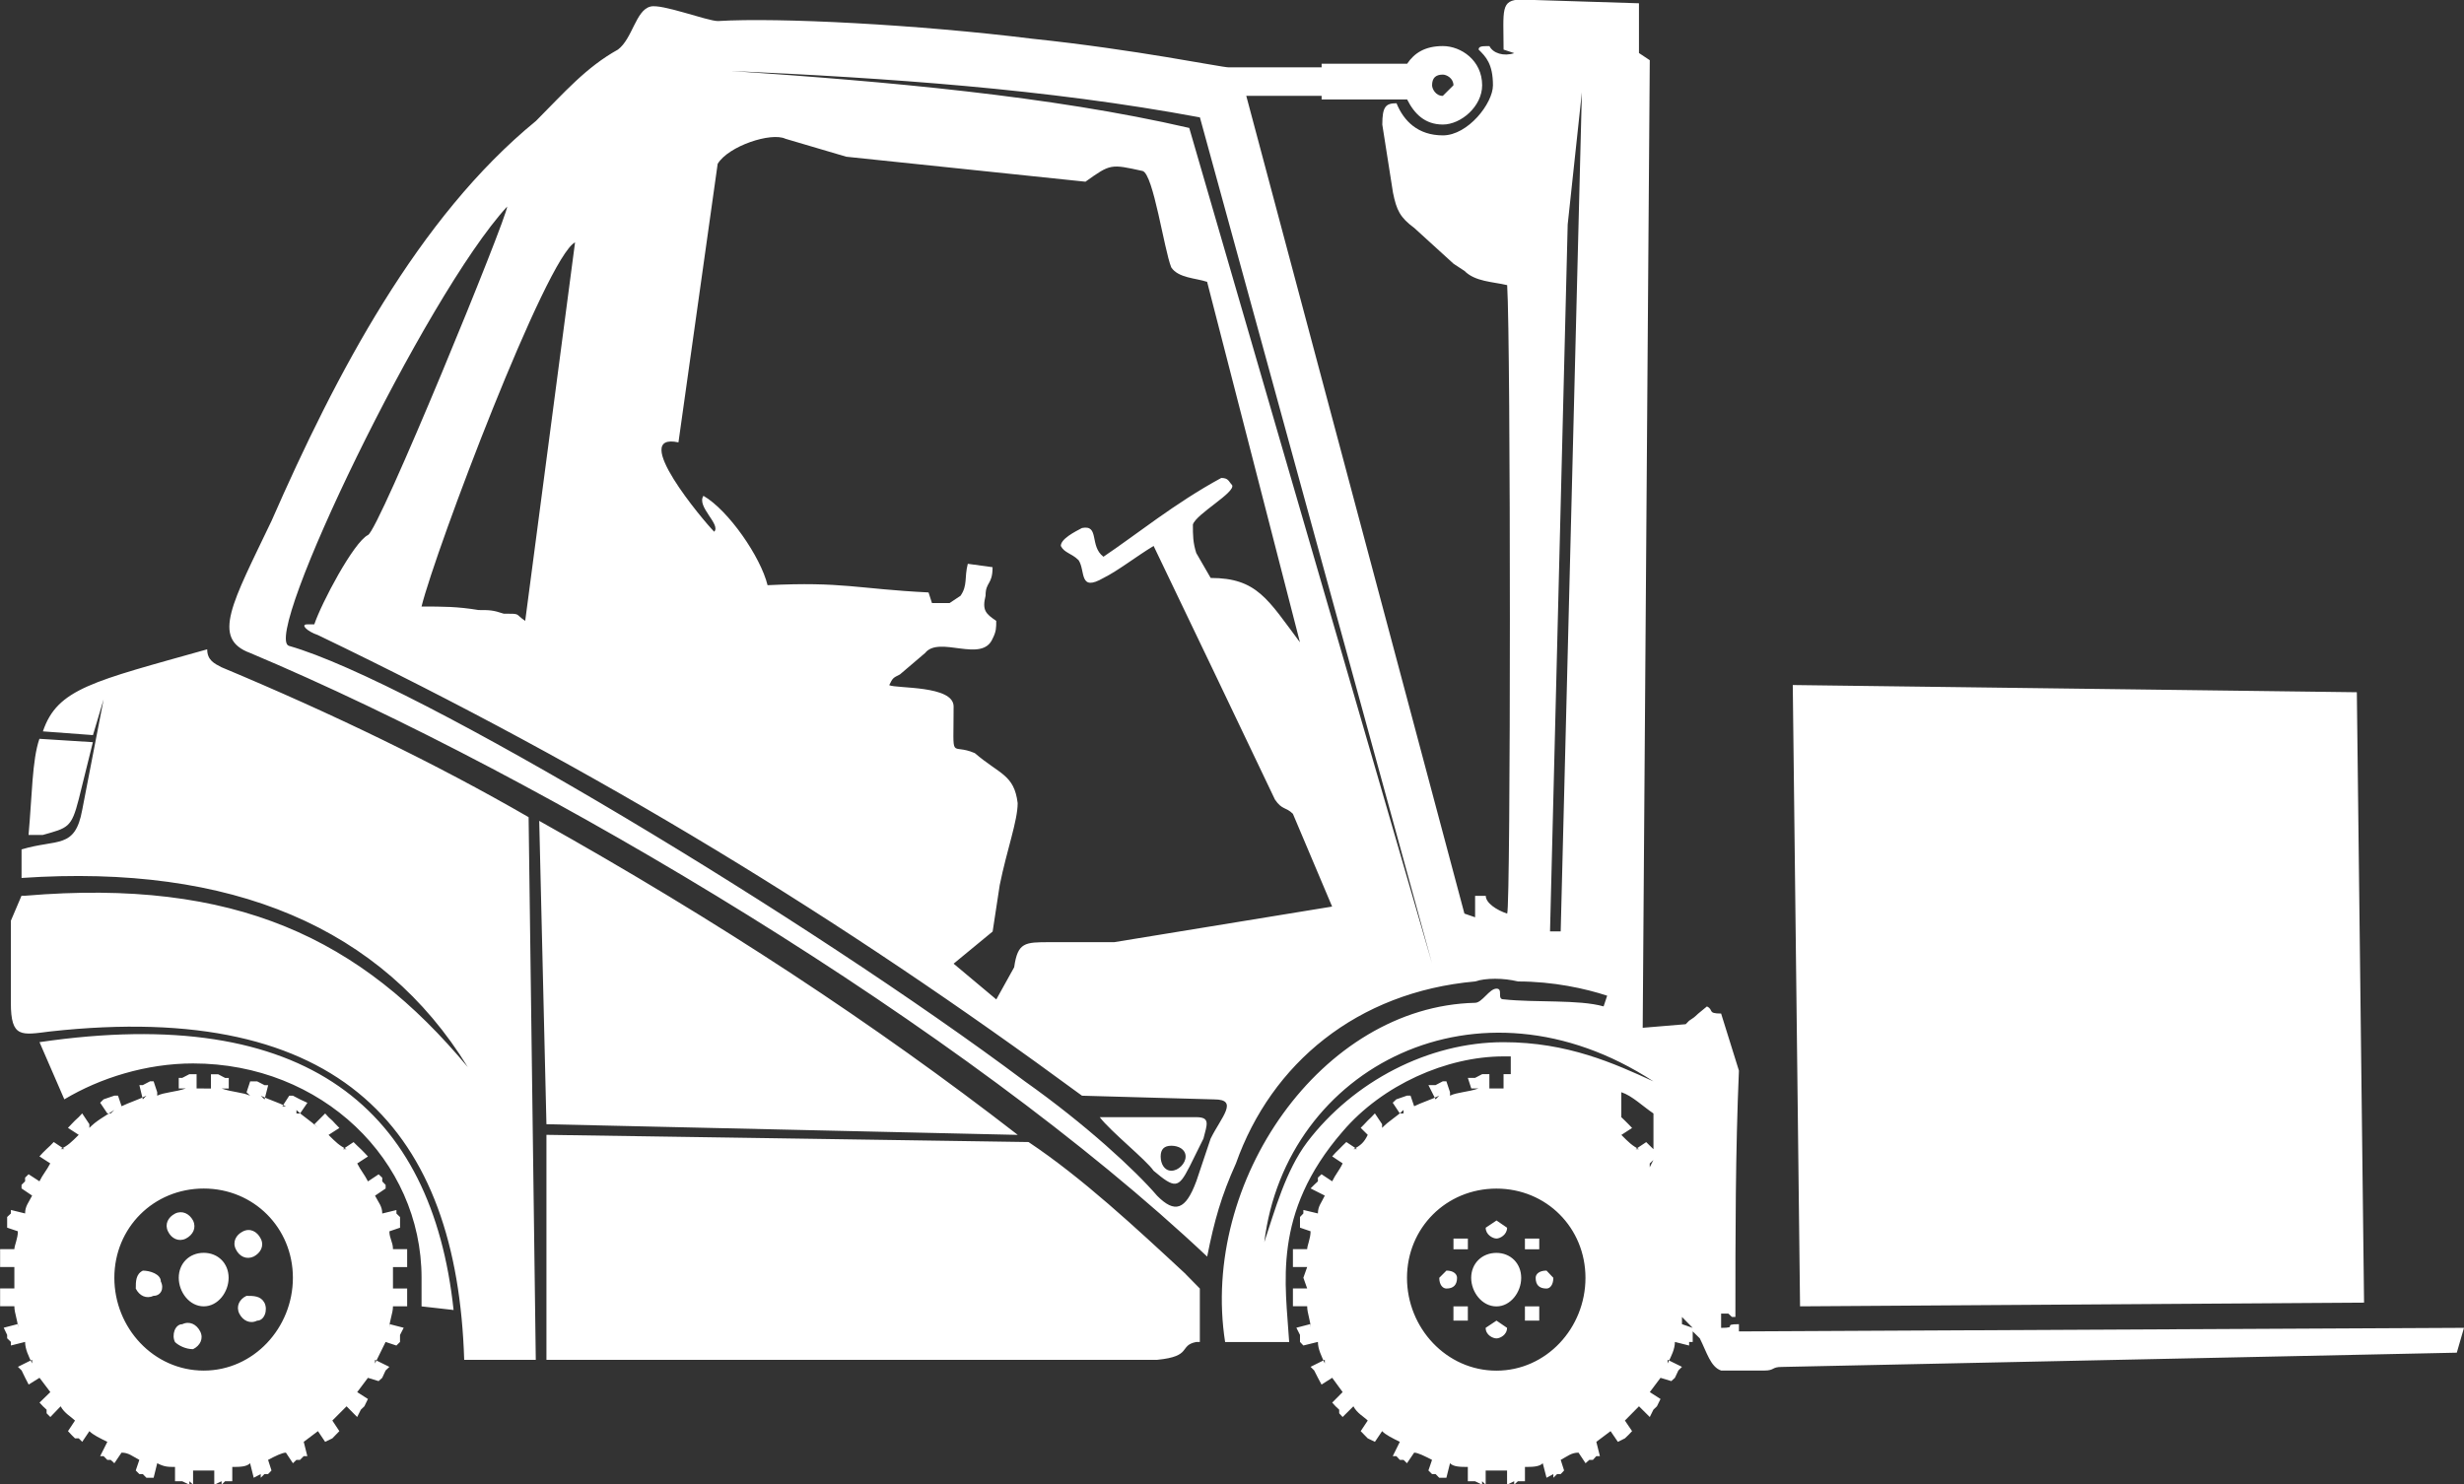 <?xml version="1.0" encoding="UTF-8"?>
<!DOCTYPE svg PUBLIC "-//W3C//DTD SVG 1.1//EN" "http://www.w3.org/Graphics/SVG/1.1/DTD/svg11.dtd">
<!-- Creator: CorelDRAW Home & Student 2018 -->
<svg xmlns="http://www.w3.org/2000/svg" xml:space="preserve" width="0.707in" height="0.426in" version="1.1" style="shape-rendering:geometricPrecision; text-rendering:geometricPrecision; image-rendering:optimizeQuality; fill-rule:evenodd; clip-rule:evenodd"
viewBox="0 0 707 426"
 xmlns:xlink="http://www.w3.org/1999/xlink">
 <rect x="0" y="0" width="707" height="426" fill="#333333" stroke="none"/>
 <defs>
  <style type="text/css">
   <![CDATA[
    .fil0 {fill:#fff}
   ]]>
  </style>
 </defs>
 <g id="Layer_x0020_1">
  <path class="fil0" d="M154.72 235.58c51.23,28.68 96.33,58.35 137.31,90.12l-135.24 -3.06 -2.07 -87.07 0 0.01zm-146.53 4.04c1.02,-11.26 1.02,-21.52 3.12,-27.59l15.34 0.97 -4.07 16.43c-2.09,8.15 -3.09,8.15 -10.28,10.19l-4.11 0 0.01 0zm50.27 101.48c-14.39,0 -25.65,11.26 -25.65,25.62 0,14.36 11.26,26.63 25.65,26.63 14.32,0 25.58,-12.27 25.58,-26.63 0,-14.36 -11.26,-25.62 -25.58,-25.62zm0 18.45c-4.13,0 -7.17,3.02 -7.17,7.17 0,4.08 3.04,8.19 7.17,8.19 4.09,0 7.14,-4.1 7.14,-8.19 0,-4.15 -3.04,-7.17 -7.14,-7.17zm0 -47.17l-3.07 0 1.02 0 0 -4.1 -2.07 0 -2.06 1.07 -0.99 0 0 3.03 0.99 0 1.04 0c-3.09,1.07 -6.15,1.07 -8.21,2.07l0 -1 -1.03 -3.12 -1.03 0 -2.07 1.08 -0.99 0 0.99 4.09 1.04 -1.06c-2.02,1.06 -5.1,2.03 -7.13,3.04l-1.03 -3.04 -1.04 0 -3.1 1.06 -0.98 0.97 2.06 3.07 0.98 0 1.04 -1c-3.1,2.06 -5.13,3.06 -7.18,5.15l0 -1.06 -2.06 -3.1 -0.99 1.06 -1.08 1 -1.01 1.04 -1 1.06 3.09 2c-2.09,2.07 -3.09,3.09 -5.2,4.09l1.07 0 -3.04 -2.03 -1 1.03 -1.07 1 -1.04 1.02 -0.99 1.08 3.1 2c-1.07,2.07 -2.11,3.13 -3.1,5.15l-3.12 -2.03 -1 0.97 0 1.06 -1.02 1.01 0 1.03 3.04 2.06c-1.02,2.01 -2.02,3.04 -2.02,5.12l-4.07 -1 0 1 -1.08 1.02 0 2.06 0 1 3.08 1.04c0,2.06 -1.01,4.11 -1.01,5.12l-4.09 0 0 1.04 0 2.03 0 0.99 0 1.08 4.09 0 0 3.07 0 3.08 -4.09 0 0 2.07 0 0.97 0 1 0 1.06 4.09 0c0,2.07 1.01,4.09 1.01,6.17l0 -1.06 -4.07 1.06 0.99 2.06 0 0.97 1.08 1.04 0 1.03 4.07 -1.03c0,2.03 1,4.12 2.02,6.18l0 -1.06 -4.08 2.03 1.06 1.04 1.02 2.11 1 1.94 3.12 -1.94 3.1 4.1 -3.1 3.02 0.99 1.06 1.04 0.97 0 1.03 1.07 1.08 2.96 -3.08c1.07,2 3.11,3.08 4.12,4.09l-2.01 3.04 1 1.07 1.01 1 1.08 0 0.99 1 2.06 -3.07c1.03,1.07 3.1,2.07 5.15,3.07l-2.06 4.1 0.98 0 1.07 1.08 0.98 0 1.04 0.96 2.06 -3.04c2.03,0 3.06,1 5.11,2.08l-1.03 3.04 1.03 1.03 0.99 0 1.04 1.06 2.07 0 1.03 -4.17c2.07,1.06 3.1,1.06 5.11,1.06l0 4.1 1.07 0 0.99 0 2.06 1 0 -1 1.06 1 0 -4.07 3.07 0 3.01 0 0 4.07 2.1 -1 0 1 1.01 -1 1.02 0 1.04 0 0 -4.1c2.03,0 4.08,0 5.11,-1.06l1.04 4.17 2.01 -1.06 0 1.06 1.07 -1.06 1.04 0 0.98 -1.03 -0.98 -3.04c2.01,-1.08 4.07,-2.08 5.11,-2.08l2.02 3.04 0.99 -0.96 1.04 0 1.07 -1.08 1.03 0 -1.03 -4.1 4.08 -3.07 2.06 3.07 2.07 -1 0.97 -1 1.04 -1.07 -2.01 -3.04 4.08 -4.09 3.04 3.08 1.06 -2.11 1.01 -0.97 1.02 -2.1 -3.08 -1.97 3.08 -4.1 3.06 0.94 1.04 -0.94 0.97 -2.11 1.09 -1.04 -4.13 -2.03 0 1.06c1.04,-2.06 2.07,-4.15 3.04,-6.18l3.1 1.03 1.04 -1.03 0 -1.04 0 -0.97 1.06 -2.06 -4.11 -1.06 0 1.06c0,-2.07 1.03,-4.1 1.03,-6.17l4.07 0 0 -1.06 0 -1 0 -0.97 0 -2.07 -4.07 0 0 -3.08 0 -3.07 4.07 0 0 -1.08 0 -0.99 0 -2.03 0 -1.04 -4.07 0c0,-2.07 -1.03,-3.07 -1.03,-5.12l3.06 -1.04 0 -2.08 0 -0.97 -1.04 -1.02 0 -1 -4.07 1c0,-2.08 -1.04,-3.11 -2.07,-5.12l3.04 -2.06 0 -1.03 -0.97 -1.01 0 -1.06 -1.04 -0.97 -3.06 2.03c-1.02,-2.03 -2.03,-3.08 -3.08,-5.15l3.08 -2 -1.02 -1.08 -1.01 -1.02 -1.06 -1 -1.04 -1.03 -3.06 2.03 1.06 0c-2.07,-1 -3.11,-2.03 -5.18,-4.09l3.11 -2 -1.04 -1.06 -0.97 -1.04 -1.1 -1 -0.97 -1.06 -3.09 3.1 1.04 1.06c-2.08,-2.1 -4.08,-3.1 -6.19,-5.15l0 1 1.04 0 2.1 -3.07 -2.1 -0.97 -2.03 -1.06 -1.08 0 -1.97 3.04 1.04 0c-2.03,-1.02 -5.11,-1.99 -7.22,-3.04l1.07 1.06 1.04 -4.09 -1.04 0 -2.1 -1.08 -2.03 0 -1.03 3.12 1.03 1c-2.06,-1 -5.11,-1 -8.17,-2.07l1.01 0 1.02 0 0 -3.03 -1.02 0 -2.03 -1.07 -2.06 0 0 4.1 0.97 0 -3.01 0 0.02 -0.02 -0 0zm-47.13 -13.3l7.13 16.42c10.28,-6.15 23.55,-10.3 36.94,-10.3 36.87,0 65.56,27.7 65.56,61.53l0 8.19 9.19 1.04c-6.15,-57.39 -41.98,-88.15 -118.81,-76.87l-0.01 0zm426.22 79.93l4.11 0 0 -4.09 -4.11 0 0 4.09zm0 -20.48l4.11 0 0 -3.07 -4.11 0 0 3.07zm-20.51 20.48l4.13 0 0 -4.09 -4.13 0 0 4.09zm12.35 0l-3.11 2.07c0,2.06 2.06,3.03 3.11,3.03 0.97,0 3.03,-0.97 3.03,-3.03l-3.03 -2.07zm11.24 -12.29c0,2.04 1.02,3.08 3.11,3.08 1.02,0 1.96,-1.06 1.96,-3.08l-1.96 -2.07c-2.09,0 -3.11,1 -3.11,2.07zm-27.66 0c0,2.04 1.02,3.08 2.06,3.08 2.02,0 3.04,-1.06 3.04,-3.08 0,-1.07 -1.03,-2.07 -3.04,-2.07l-2.06 2.07zm16.43 -16.45l-3.11 2.08c0,2.04 2.06,3.1 3.11,3.1 0.97,0 3.03,-1.06 3.03,-3.1l-3.03 -2.08zm-12.35 8.26l4.13 0 0 -3.07 -4.13 0 0 3.07zm-347.35 -5.12c-2.03,1 -3.06,3.06 -2.03,5.12 1,2.09 3.06,3.06 5.13,2.09 2.01,-1.06 3.08,-3.1 2.01,-5.15 -1.03,-2.06 -3.06,-3.1 -5.11,-2.06zm-19.47 -5.11c-2.02,1.02 -3.04,3.07 -2.02,5.11 0.97,2.06 3.08,3.06 5.11,2.06 2.07,-1.06 3.09,-3.1 2.07,-5.19 -1.06,-1.99 -3.11,-2.99 -5.17,-1.99l0.01 0 -0 0zm-9.25 16.37c-2.02,1 -2.02,3.1 -2.02,5.15 1.03,2.07 3.04,3.04 5.11,2.07 2.07,0 3.1,-2.07 2.07,-4.13 0,-2.1 -3.1,-3.1 -5.17,-3.1l0.01 0.01 -0 -0zm11.3 15.37c-2.06,0 -3.1,3.11 -2.06,5.13 1.07,1.03 3.09,2.03 5.17,2.03 2.06,-1 3.07,-3.07 2.06,-5.07 -1.04,-2.08 -3.11,-3.1 -5.17,-2.08l0 -0.01zm18.44 -8.14c-2.06,0.97 -3.06,3.03 -2.06,5.09 1.03,2.03 3.08,3.04 5.11,2.03 2.1,0 3.15,-3.06 2.1,-5.15 -1.07,-1.97 -3.08,-1.97 -5.15,-1.97l0 0 0 -0zm343.26 -350.49c-2.06,0 -3.07,1 -3.07,3.07 0,1 1.02,3.04 3.07,3.04l3.06 -3.04c0,-2.07 -2.02,-3.07 -3.06,-3.07zm-67.63 59.44l26.65 103.49c-9.19,-12.27 -12.3,-18.47 -25.62,-18.47l-4.13 -7.15c-0.97,-3.04 -0.97,-5.15 -0.97,-8.19 0.97,-3.07 12.32,-9.23 11.25,-11.32 -1,-1.01 -1,-2.04 -3.11,-2.04 -13.32,7.22 -24.53,16.4 -33.81,22.61 -4.1,-3.1 -1.04,-9.25 -6.15,-8.25 -2,1.06 -6.08,3.1 -6.08,5.15 1.03,2.04 3.04,2.04 5.11,4.1 2.02,3.07 0,9.22 7.13,5.09 4.12,-2.03 9.28,-6.09 14.39,-9.19 11.27,23.54 23.59,49.15 34.81,72.78 2.07,3.06 3.08,2.06 5.15,4.09l11.26 26.63 -62.54 10.22 -18.43 0c-7.19,0 -9.24,0 -10.26,7.19l-5.13 9.24 -12.25 -10.26 11.2 -9.23 2.03 -13.32c2.06,-10.19 5.15,-18.4 5.15,-23.55 -1.02,-8.2 -5.15,-8.2 -12.3,-14.33 -7.21,-3.1 -6.08,3.04 -6.08,-13.39 0,-6.11 -16.43,-5.09 -18.48,-6.11 1.03,-2.06 1.03,-2.06 3.08,-3.08l7.22 -6.15c4.04,-5.13 16.33,3.04 19.37,-4.13 1.04,-2.03 1.04,-3.06 1.04,-5.1 -3.06,-2.06 -4.08,-3.08 -3.06,-7.21 0,-4.09 2.01,-3.04 2.01,-8.19l-7.11 -0.97c-1.04,4.08 0,6.13 -2.08,9.17l-3.13 2.09 -5.07 0 -0.98 -3.04c-20.55,-1.03 -24.59,-3.15 -46.19,-2.08 -2,-8.15 -11.22,-21.5 -18.4,-25.65 -2.07,3.09 5.11,8.25 3.08,10.3 -3.08,-3.11 -24.57,-28.7 -10.25,-25.64l11.25 -79.93c3.08,-5.13 15.38,-9.17 19.45,-7.2l17.45 5.15 68.63 7.17c7.19,-5.12 7.19,-5.12 16.42,-3.07 3.09,0.97 6.13,22.52 8.2,27.66 2.01,3.07 7.12,3.07 10.22,4.13l0.03 -0.01 -0 0zm-195.66 97.33c-3.1,-2.06 -1.02,-2.06 -6.17,-2.06 -3.11,-1.04 -4.08,-1.04 -7.19,-1.04 -6.15,-1.01 -10.22,-1.01 -16.38,-1.01 4.08,-16.42 35.85,-100.38 44.05,-104.51l-14.3 108.61 -0.01 0 0 0zm323.73 132.17c-50.2,-32.76 -105.52,-4.07 -111.65,46.13 3.04,-9.17 6.13,-20.48 12.29,-28.68 13.28,-17.45 34.81,-28.7 56.32,-28.7 18.44,0 31.8,6.11 43.04,11.25zm-133.19 24.66l4.08 -8.24c1.03,-4.09 2.06,-6.15 -2.07,-6.15l-27.69 0c3.11,4.1 13.37,12.3 15.44,15.37 6.09,5.13 7.12,5.13 10.23,-0.99l0.01 0.01zm2.01 4.07l4.13 -12.31c3.04,-6.15 8.21,-11.25 1.03,-11.25l-37.94 -1.06c-69.61,-51.21 -138.28,-93.25 -219.24,-132.2 -3.06,-1.03 -5.15,-3.07 -3.06,-3.07l2.02 0c2.07,-6.15 11.26,-23.52 15.38,-25.63 3.06,-0.99 39.96,-91.17 39.96,-94.28 -23.54,25.6 -70.74,123.98 -62.57,126.09 35.94,10.22 149.67,78.91 211.13,124.98 17.42,12.32 31.81,25.65 37.94,32.83 5.07,5.12 8.17,4.12 11.21,-4.1l0 0.01 0 -0zm-7.13 -10.26c-2.07,0 -3.08,1 -3.08,3.1 0,2 1.01,4.07 3.08,4.07 2.01,0 4.08,-2.07 4.08,-4.07 0,-2.1 -2.07,-3.1 -4.08,-3.1zm93.26 12.3c-14.37,0 -25.66,11.26 -25.66,25.62 0,14.36 11.3,26.63 25.66,26.63 14.36,0 25.55,-12.27 25.55,-26.63 0,-14.36 -11.2,-25.62 -25.55,-25.62zm0 18.45c-4.14,0 -7.24,3.02 -7.24,7.17 0,4.08 3.1,8.19 7.24,8.19 4.07,0 7.11,-4.1 7.11,-8.19 0,-4.15 -3.04,-7.17 -7.11,-7.17zm43.99 -24.57l1.04 -2.08 -1.04 1 0 1.08zm12.33 46.09l-3.08 -3.13 0 3.13 0 -1.06 3.08 1.06zm-20.49 -60.47l1.04 1 1.04 1.04 1.02 1.06 -3.08 2c2.07,2.07 3.08,3.09 5.07,4.09l-0.98 0 3.04 -2.03 1.04 1.03 1.04 1 0 -10.25c-3.07,-2.06 -6.13,-5.1 -9.22,-6.1l0 7.15 -0.01 0.01 0 -0zm5.07 -319.71l0 14.31 3.1 2.06 -2.03 277.69 12.34 -1.03 0.98 -1c3.06,-2.06 0,0 5.11,-4.1 2.07,1 0,2.04 4.07,2.04l5.11 16.38c-1.01,23.57 -1.01,47.15 -1.01,70.7l-0.99 0 -1.04 -0.97 -2.07 0 0 4.1c5.11,0 0,-1.06 5.11,-1.06l0 2.08 208.04 -1.03 -2.06 7.13 -193.63 4.09c-3.07,0 -2.01,1.04 -5.12,1.04l-12.33 0c-3.04,-1.04 -4.07,-5.15 -6.13,-9.25l-2.03 -2 0 1.03 0 0.97 0 1.04 -1.03 0 0 1.03 -4.08 -1.03c0,2.03 -1.03,4.12 -2.1,6.18l0 -1.06 4.13 2.03 -1.04 1.04 -0.99 2.11 -1.03 0.94 -3.1 -0.94 -3.08 4.1 3.08 1.97 -1.03 2.1 -1.01 0.97 -1.04 2.11 -3.1 -3.08 -4.04 4.09 2.06 3.04 -1.02 1.07 -1.04 1 -2.02 1 -2.09 -3.07 -4.09 3.07 1.02 4.1 -1.02 0 -0.98 1.08 -1.04 0 -1.07 0.96 -2.02 -3.04c-2.04,0 -3.09,1 -5.11,2.08l0.97 3.04 -0.97 1.03 -1.03 0 -1.08 1.06 0 -1.06 -1.96 1.06 -1.08 -4.17c-1.01,1.06 -3.06,1.06 -5.11,1.06l0 4.1 -1.04 0 -0.98 0 -1.07 1 0 -1 -2.04 1 0 -4.07 -3.03 0 -3.11 0 0 4.07 -1.03 -1 0 1 -2.04 -1 -1.07 0 -0.98 0 0 -4.1c-2.02,0 -4.13,0 -5.11,-1.06l-1.04 4.17 -2.06 0 -1.04 -1.06 -1.02 0 -1.04 -1.03 1.04 -3.04c-2.08,-1.08 -4.09,-2.08 -5.13,-2.08l-2.06 3.04 -0.98 -0.96 -1.07 0 -1 -1.08 -1.03 0 2.03 -4.1c-2.03,-1 -4.08,-2 -5.08,-3.07l-2.07 3.07 -2.06 -1 -0.98 -1 -1.04 -1.07 2.02 -3.04c-0.98,-1.01 -3.08,-2.09 -4.11,-4.09l-3.1 3.08 -0.98 -1.08 0 -1.03 -1.04 -0.97 -0.97 -1.06 3 -3.02 -3 -4.1 -3.06 1.94 -1.04 -1.94 -1.07 -2.11 -1.03 -1.04 4.08 -2.03 0 1.06c-0.94,-2.06 -1.98,-4.15 -1.98,-6.18l-4.17 1.03 -0.97 -1.03 0 -1.04 0 -0.97 -1.04 -2.06 4.08 -1.06 0 1.06c0,-2.07 -0.98,-4.1 -0.98,-6.17l-4.09 0 0 -1.06 0 -1 0 -0.97 0 -2.07 4.09 0 -1.09 -3.08 1.09 -3.07 -4.09 0 0 -1.08 0 -0.99 0 -2.03 0 -1.04 4.09 0c0,-1.01 0.98,-3.07 0.98,-5.12l-3.04 -1.04 0 -1 0 -2.06 0.97 -1.02 0 -1 4.17 1c0,-2.08 1.04,-3.11 1.98,-5.12l-4.08 -2.06 1.03 -1.03 1.07 -1.01 0 -1.06 1.04 -0.97 3.06 2.03c0.97,-2.03 2.02,-3.08 3,-5.15l-3 -2 0.97 -1.08 1.04 -1.02 0.98 -1 1.07 -1.03 3.06 2.03 -1.03 0c2.1,-1 3.13,-2.03 4.11,-4.09l-2.02 -2 1.04 -1.06 0.98 -1.04 1.04 -1 1.01 -1.06 2.07 3.1 0 1.06c2.03,-2.1 4.08,-3.1 6.15,-5.15l0 1 -1.07 0 -2.03 -3.07 1.03 -0.97 3.06 -1.06 1.02 0 1.04 3.04c2.04,-1.02 5.13,-1.99 7.19,-3.04l-1.04 1.06 -2.06 -4.09 2.06 0 2.06 -1.08 1.04 0 1.04 3.12 0 1c2.01,-1 5.11,-1 8.17,-2.07l-1 0 -1.07 0 -0.98 -3.03 2.06 0 2.04 -1.07 2.07 0 0 4.1 -1.04 0 3.11 0 3.03 0 -1.03 0 0 -4.1 2.07 0 0 -5.1 -2.07 0c-16.37,0 -34.81,8.22 -46.15,21.53 -20.47,23.58 -16.34,44.06 -15.36,60.45l-18.38 0c-7.21,-46.09 27.68,-96.33 71.71,-97.36 2.04,0 4.1,-4.07 6.17,-4.07 2,0 0,3.07 2,3.07 9.24,1 21.54,0 28.72,2.03l1.02 -3.07c-6.19,-2.04 -15.43,-4.09 -25.61,-4.09 -4.13,-1.03 -9.24,-1.03 -12.3,0 -33.85,3.04 -58.45,23.54 -68.61,52.24 -4.18,9.26 -6.2,16.37 -8.25,26.72 -69.66,-65.66 -189.55,-137.42 -274.6,-173.23 -11.24,-4.13 -5.11,-14.36 6.15,-37.94 18.43,-42.05 42.02,-87.07 75.85,-114.74 8.17,-8.2 14.36,-15.39 23.55,-20.5 4.13,-3.11 5.11,-11.25 9.24,-12.31 3.06,-0.98 16.37,4.13 19.43,4.13 17.38,-1.07 57.35,1 90.15,5.07 29.78,3.11 54.31,8.22 56.42,8.22l26.65 0 0 -1.04 24.54 0c2.06,-3.06 5.1,-5.07 10.25,-5.07 5.17,0 11.27,4.07 11.27,11.26 0,6.07 -6.1,11.26 -11.27,11.26 -5.15,0 -8.2,-3.09 -10.25,-7.19l-24.54 0 0 -1.04 -21.62 0 62.59 234.68 3.07 1.06 0 -6.15 3.06 0c0,2.04 3.11,4.1 6.14,5.1 1.04,-2.03 1.04,-163.95 0,-180.37 -4.08,-0.98 -9.19,-0.98 -12.26,-4.09l-3.11 -2.04 -11.26 -10.26c-4.11,-3.04 -5.11,-5.09 -6.14,-10.19l-3.06 -19.49c0,-5.19 1,-6.13 4.08,-6.13 2.07,5.1 6.14,9.22 13.31,9.22 7.19,0 14.36,-9.22 14.36,-14.36 0,-6.19 -2.06,-8.22 -4.11,-10.26 0,-1 1.03,-1 3.1,-1 1.01,2.02 4.07,3.04 7.12,2.02l-3.06 -1.02c0,-11.25 -1.03,-14.35 5.11,-14.35l33.78 1.06 -0.02 -0.04 -0 0zm-25.52 266.4l3.06 0 6.08 -240.81 -4.07 37.92 -5.07 202.89 0 0 0 0zm-234.68 -246.92c44.05,3 91.19,7.1 131.16,16.33l69.67 239.8 -66.61 -242.83c-44.05,-8.22 -90.17,-11.31 -134.21,-13.31l-0.01 0.01zm304.31 176.21l161.87 2.07 2.07 175.18 -161.83 1.06 -2.09 -178.3 -0.01 -0.01 0 0zm-174.19 169.05l4.08 4.15 0 14.3 0 1.04 -1.04 0c-5.11,1.03 -0.97,4.12 -11.21,5.12l-175.23 0 0 -64.57 138.33 2.07c15.33,10.22 30.76,24.58 45.08,37.87l-0.01 0.01 0 0zm-280.74 -179.3c0,3.09 2.01,4.07 4.11,5.15 31.78,13.28 61.46,27.63 88.11,43.02l2.06 155.75 -20.54 0c-2.04,-65.57 -34.83,-103.48 -118.78,-94.25 -8.24,1.03 -11.3,2 -11.3,-8.22l0 -23.54 3.06 -7.19 1.02 0c60.46,-5.1 96.34,12.3 127.02,49.17 -24.55,-39.98 -67.59,-58.38 -128.03,-54.27l0 -8.19c10.25,-3.1 15.33,0 17.4,-11.3l6.15 -31.77 -3.06 10.26 -14.36 -1.07c4.13,-12.29 14.36,-14.33 47.15,-23.55l-0.02 0zm356.59 128.1l-3.09 0 3.09 0zm-370.94 0l-3.09 0 3.09 0z"/>
 </g>
</svg>
